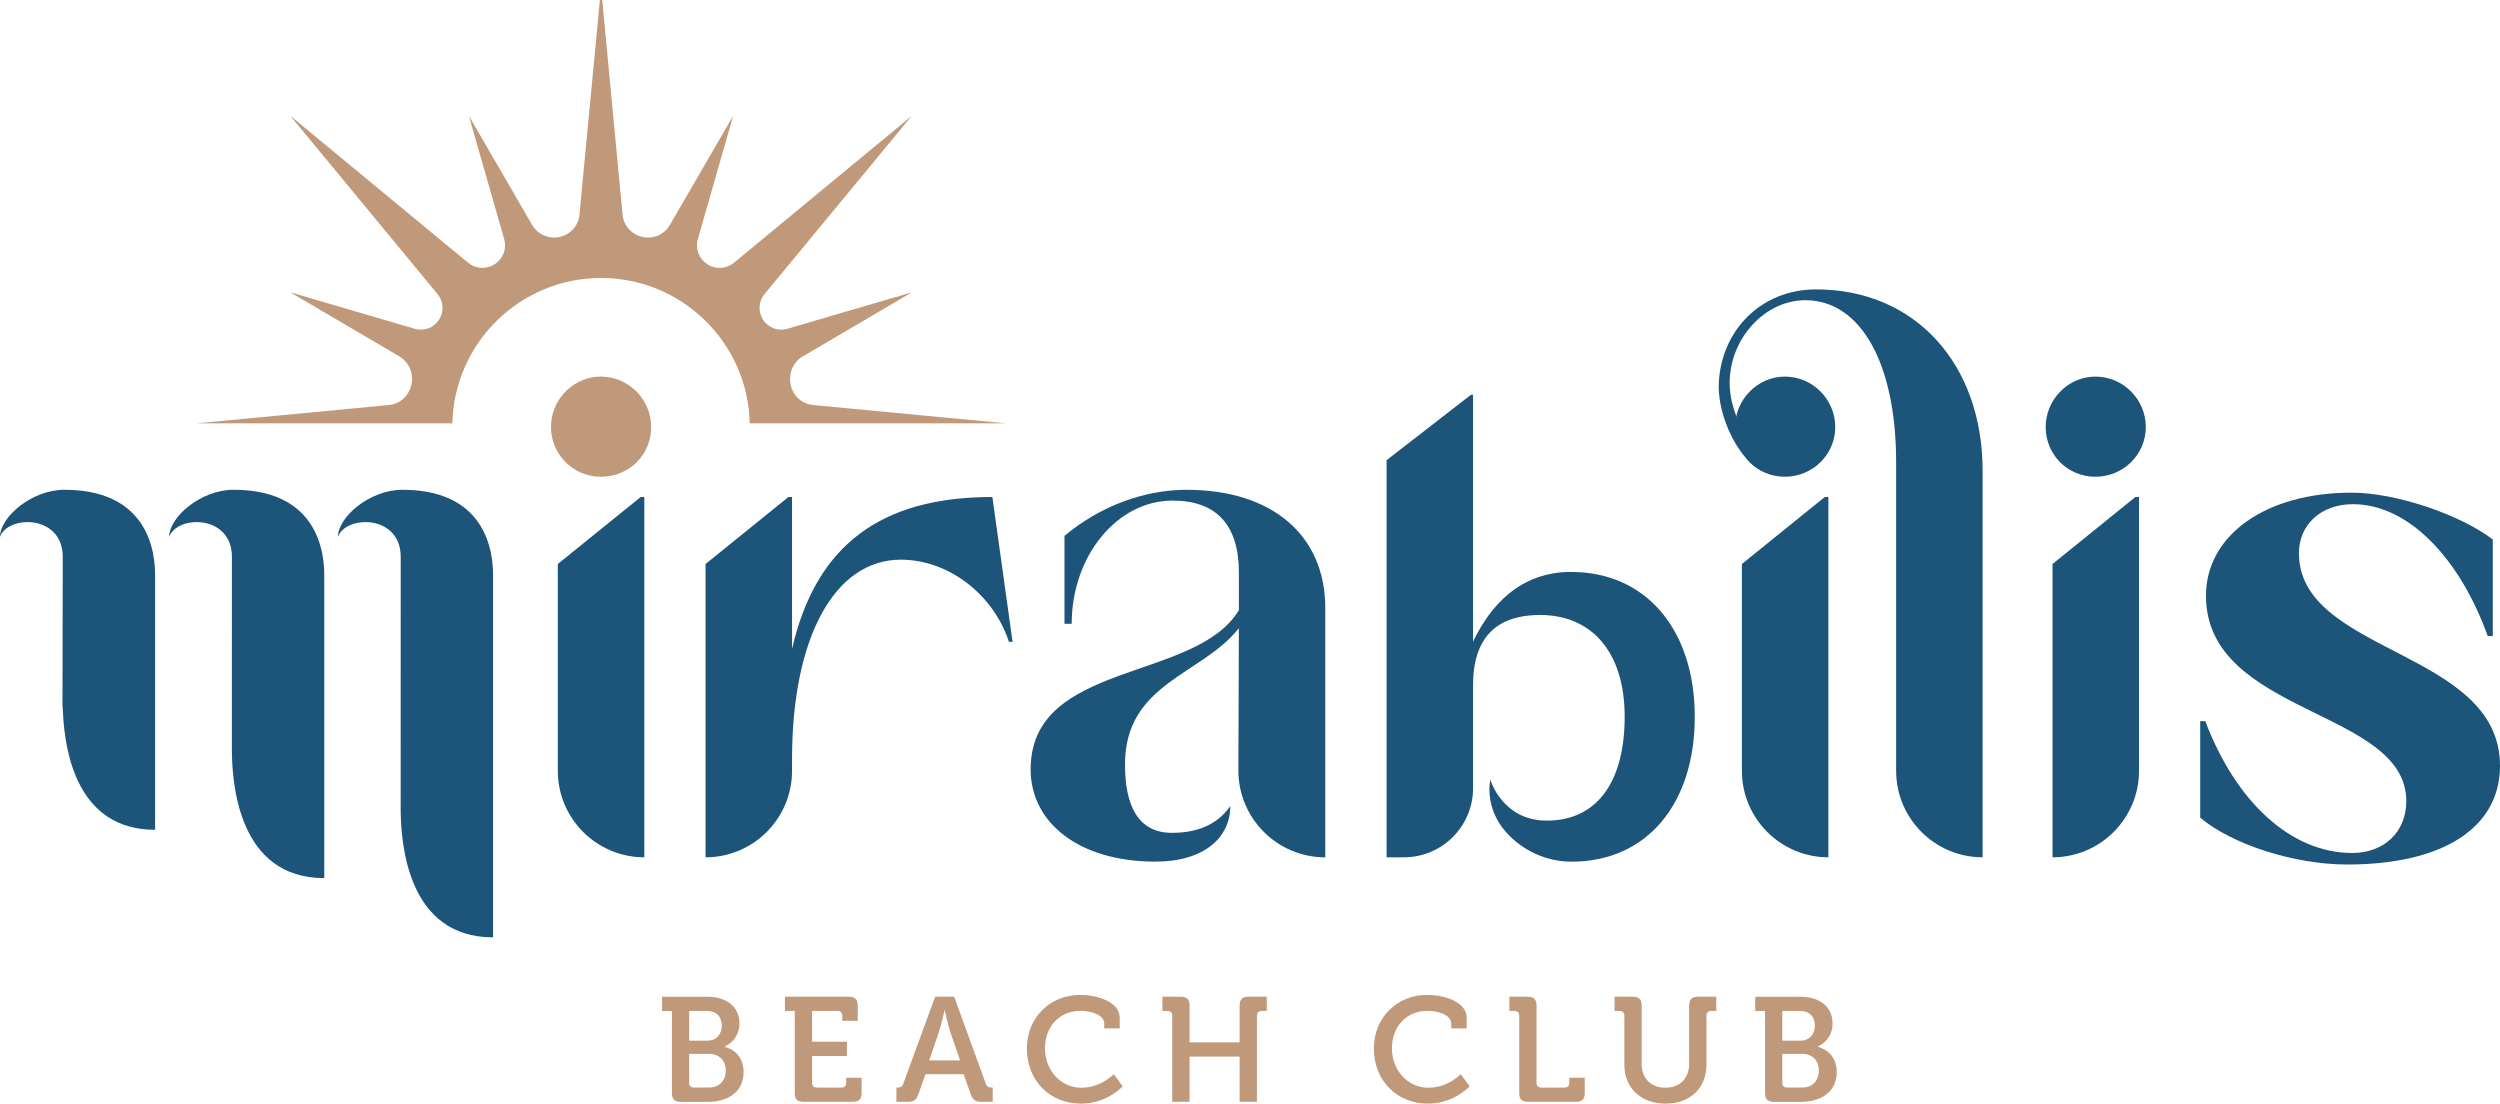 <?xml version="1.0" encoding="UTF-8"?>
<svg xmlns="http://www.w3.org/2000/svg" id="Layer_1" data-name="Layer 1" version="1.1" viewBox="0 0 485.33 214.25">
  <defs>
    <style>
      .cls-1 {
        fill: #bf9979;
      }

      .cls-1, .cls-2 {
        stroke-width: 0px;
      }

      .cls-2 {
        fill: #1c5579;
      }
    </style>
  </defs>
  <g>
    <g>
      <path class="cls-2" d="M136.97,166.43h0v-56.94l16.09-13.01h.7v29.52c4.62-20.15,17.21-29.52,38.89-29.52l3.92,28.12h-.7c-3.08-9.37-11.89-15.95-20.99-15.95-12.87,0-21.12,15.11-21.12,38.75v2.24c0,9.27-7.52,16.79-16.79,16.79Z"></path>
      <g>
        <path class="cls-2" d="M285.56,76.64l-16.38,12.7v77.09h3.36c7.42,0,13.43-6.01,13.43-13.43v-76.35h-.4Z"></path>
        <path class="cls-2" d="M305.08,111.02c-10.14,0-15.85,6.7-19.12,13.57v8.48c0-12.07,7.72-13.68,13.05-13.68,9.73,0,16.39,6.9,16.39,19.76s-5.53,20.16-15.11,20.16c-8.68,0-10.97-7.95-10.97-7.95h0s-1.29,5.34,3.11,10.25c3.25,3.63,7.93,5.67,12.65,5.67,14.55,0,23.93-11.12,23.93-28.12s-9.55-28.12-23.93-28.12Z"></path>
      </g>
      <path class="cls-2" d="M346.49,73.11c5.46,0,9.79,4.48,9.79,9.79s-4.34,9.65-9.79,9.65-9.65-4.34-9.65-9.65,4.34-9.79,9.65-9.79Z"></path>
      <path class="cls-2" d="M354.95,166.43h0c-9.27,0-16.79-7.52-16.79-16.79v-40.15l16.09-13.01h.7v69.95Z"></path>
      <path class="cls-2" d="M352.57,56.18c-10.63,0-18.34,7.85-18.89,18.05-.28,5.17,2.29,11.25,5.04,14.4.16-.77-.24-2.81.36-3.32-.72-1.61-3.3-6.05-3.3-10.94,0-8.67,6.86-16.09,14.69-16.09,10.77,0,17.63,12.31,17.63,31.48v59.88c0,9.27,7.52,16.79,16.79,16.79h0v-74.99c0-20.85-13.15-35.26-32.32-35.26Z"></path>
      <path class="cls-2" d="M406.78,73.11c5.46,0,9.79,4.48,9.79,9.79s-4.34,9.65-9.79,9.65-9.65-4.34-9.65-9.65,4.34-9.79,9.65-9.79Z"></path>
      <path class="cls-2" d="M398.46,166.43h0v-56.94l16.09-13.01h.7v53.16c0,9.27-7.52,16.79-16.79,16.79Z"></path>
      <path class="cls-2" d="M483.93,104.73v18.75h-.98c-5.6-15.53-15.67-25.6-26.16-25.6-6.16,0-10.49,3.92-10.49,9.51,0,19.59,39.03,18.75,39.03,41.27,0,12.03-11.05,19.17-29.66,19.17-10.35,0-22.38-3.92-28.54-9.09v-18.75h.98c5.88,15.53,16.51,25.6,28.54,25.6,6.16,0,10.49-4.06,10.49-10.07,0-17.91-38.89-16.65-38.89-39.87,0-11.75,11.61-20.01,28.26-20.01,8.53,0,20.99,4.2,27.42,9.09Z"></path>
      <path class="cls-2" d="M230.43,95.08c-8.39,0-16.93,3.22-23.78,8.95v17.07h1.4c0-13.15,8.81-23.92,19.59-23.92,8.53,0,12.87,4.76,12.87,13.99v7.27c-8.39,13.99-40.43,9.79-40.43,30.92,0,10.35,9.38,17.91,24.21,17.91,9.58,0,14.55-4.77,14.55-10.77-2.66,3.78-6.7,5.18-11.32,5.18-6.72,0-9.12-5.46-9.12-13.29,0-15.81,14.97-17.35,22.1-26.44v.56l-.09,27c-.03,9.34,7.53,16.93,16.87,16.93h0v-48.41c0-14.13-10.35-22.94-26.86-22.94Z"></path>
      <g>
        <path class="cls-2" d="M95.72,112.28c0-2.02.64-17.2-17.6-17.2-6.36,0-12.51,5.29-12.51,9.15,1.52-4.27,12.18-4.39,12.18,3.86,0,2.23-.01,39.99-.01,48.69,0,6.77,1.23,25.19,17.94,25.19,0-10.62,0-68.81,0-69.69Z"></path>
        <path class="cls-2" d="M62.95,112.28c0-2.02.64-17.2-17.6-17.2-6.36,0-12.51,5.29-12.51,9.15,1.52-4.27,12.18-4.39,12.18,3.86,0,5.76-.01,28.48-.01,37.19,0,6.77,1.23,25.19,17.94,25.19,0-10.62,0-55.44,0-58.19Z"></path>
        <path class="cls-2" d="M30.11,161.1c0-10.62,0-27.58,0-28.47h0c0-10.54,0-20.05,0-20.35,0-2.02.64-17.2-17.6-17.2-6.36,0-12.51,5.29-12.51,9.15,1.52-4.27,12.18-4.39,12.18,3.86,0,1.83-.04,25.01-.05,27.4-.03.9,0,1.82.09,2.74.35,7.91,2.83,22.86,17.88,22.86Z"></path>
      </g>
    </g>
    <g>
      <path class="cls-1" d="M116.71,73.11s-.06,0-.09,0c-4.94,0-9.13,3.9-9.61,8.82-.57,5.75,3.97,10.62,9.61,10.62s9.79-4.34,9.79-9.65-4.29-9.74-9.7-9.79Z"></path>
      <path class="cls-1" d="M153.51,74.77c-.5-2.29.46-4.48,2.35-5.59l21.01-12.34-.02-.04-24.01,7.03c-1.78.52-3.65-.17-4.67-1.71-1.05-1.59-.94-3.58.23-5l28.58-34.6h-.01s-34.49,28.49-34.49,28.49c-1.48,1.22-3.56,1.34-5.16.29-1.65-1.08-2.38-3.03-1.85-4.87l6.81-23.77-.04-.02-12.2,21.04c-1.07,1.85-3.19,2.78-5.28,2.33-2.15-.47-3.7-2.2-3.9-4.33L116.91,0h-.45l-3.97,41.67c-.2,2.13-1.74,3.87-3.84,4.32-2.15.47-4.27-.48-5.34-2.32l-12.2-21.04-.04.02,6.81,23.77c.53,1.84-.2,3.79-1.8,4.84-1.65,1.08-3.73.97-5.21-.26l-34.49-28.5h-.01s28.58,34.6,28.58,34.6c1.18,1.42,1.29,3.42.27,4.97-1.04,1.59-2.92,2.28-4.69,1.76l-24.02-7.04-.02.04,21.01,12.34c1.89,1.11,2.85,3.3,2.38,5.45-.49,2.25-2.24,3.8-4.38,4.01l-37.34,3.55h49.66c.35-15.62,13.16-28.22,28.87-28.22s28.52,12.6,28.86,28.22h49.66l-37.35-3.55c-2.15-.2-3.9-1.76-4.35-3.86Z"></path>
      <path class="cls-2" d="M125.08,166.43h0c-9.27,0-16.79-7.52-16.79-16.79v-40.15l16.09-13.01h.7v69.95Z"></path>
    </g>
  </g>
  <path class="cls-1" d="M141.49,203.51l-.82-.31.75-.46c.5-.31,2.13-1.52,2.13-4.1,0-3.12-2.45-5.14-6.23-5.14h-8.79v2.77h1.91v15.89c0,1.24.51,1.75,1.75,1.75h5.21c3.37,0,6.96-1.53,6.96-5.82,0-2.15-1.1-3.9-2.88-4.58ZM133.79,196.26h3.49c1.75,0,2.84,1.09,2.84,2.84s-1.12,2.93-2.78,2.93h-3.55v-5.77ZM137.69,211.13h-3c-.55,0-.9-.34-.9-.9v-5.64h3.9c1.91,0,3.2,1.31,3.2,3.25s-1.25,3.28-3.2,3.28Z"></path>
  <path class="cls-1" d="M158.55,211.13c-.55,0-.9-.34-.9-.9v-5.23h6.77v-2.77h-6.77v-5.98h4.96c.55,0,.9.34.9.9v1.02h3v-2.93c0-1.24-.51-1.75-1.75-1.75h-12.38v2.77h1.91v15.89c0,1.28.48,1.75,1.75,1.75h9.48c1.24,0,1.75-.51,1.75-1.75v-2.93h-3v1.02c0,.55-.34.9-.9.9h-4.83Z"></path>
  <path class="cls-1" d="M191.35,210.31l-6.12-16.82h-3.69l-6.16,16.83c-.22.67-.59.81-1.14.81h-.22v2.77h2.08c1.33,0,1.77-.3,2.21-1.54l1.35-3.82h7.42l1.35,3.82c.44,1.22.9,1.54,2.24,1.54h2.05v-2.77h-.22c-.55,0-.92-.13-1.15-.82ZM180.38,205.86l1.91-5.57c.25-.75.52-1.86.67-2.46l.42-1.77.42,1.77c.14.6.42,1.71.67,2.46l1.91,5.57h-6Z"></path>
  <path class="cls-1" d="M209.91,211.16c-3.95,0-7.05-3.36-7.05-7.64s2.85-7.29,6.93-7.29c1.77,0,4.58.68,4.58,2.49v.93h3v-2.08c0-3.23-4.7-4.43-7.67-4.43-5.9,0-10.35,4.46-10.35,10.38,0,6.22,4.41,10.73,10.5,10.73,4.57,0,7.46-2.7,8.1-3.36l-1.73-2.36c-.7.68-2.97,2.63-6.31,2.63Z"></path>
  <path class="cls-1" d="M240.65,195.24v7.11h-9.72v-7.11c0-1.24-.51-1.75-1.75-1.75h-3.52v2.77h1.01c.55,0,.9.34.9.9v16.74h3.36v-8.78h9.72v8.78h3.36v-16.74c0-.55.34-.9.9-.9h1.01v-2.77h-3.52c-1.24,0-1.75.51-1.75,1.75Z"></path>
  <path class="cls-1" d="M277.27,211.16c-3.95,0-7.05-3.36-7.05-7.64s2.85-7.29,6.93-7.29c1.77,0,4.58.68,4.58,2.49v.93h3v-2.08c0-3.23-4.7-4.43-7.67-4.43-5.9,0-10.35,4.46-10.35,10.38,0,6.22,4.42,10.73,10.5,10.73,4.57,0,7.46-2.7,8.1-3.36l-1.73-2.36c-.68.68-2.94,2.63-6.31,2.63Z"></path>
  <path class="cls-1" d="M299.19,211.13c-.55,0-.9-.34-.9-.9v-14.99c0-1.24-.51-1.75-1.75-1.75h-3.52v2.77h1.01c.55,0,.9.34.9.9v14.99c0,1.28.48,1.75,1.75,1.75h9.22c1.28,0,1.75-.48,1.75-1.75v-2.93h-3v1.02c0,.55-.34.9-.9.9h-4.56Z"></path>
  <path class="cls-1" d="M327.92,206.55c0,2.8-1.81,4.61-4.61,4.61s-4.61-1.8-4.61-4.58v-11.34c0-1.24-.51-1.75-1.75-1.75h-3.52v2.77h1.01c.55,0,.9.34.9.9v9.54c0,4.52,3.21,7.55,8,7.55s7.94-3.04,7.94-7.55v-9.54c0-.55.34-.9.9-.9h1.01v-2.77h-3.52c-1.24,0-1.75.51-1.75,1.75v11.31Z"></path>
  <path class="cls-1" d="M353.7,203.51l-.82-.31.75-.46c.5-.31,2.13-1.52,2.13-4.1,0-3.12-2.44-5.14-6.23-5.14h-8.79v2.77h1.91v15.89c0,1.24.51,1.75,1.75,1.75h5.21c3.37,0,6.96-1.53,6.96-5.82,0-2.15-1.1-3.9-2.88-4.58ZM346,196.26h3.49c1.75,0,2.84,1.09,2.84,2.84s-1.12,2.93-2.78,2.93h-3.55v-5.77ZM349.9,211.13h-3c-.55,0-.9-.34-.9-.9v-5.64h3.9c1.91,0,3.2,1.31,3.2,3.25s-1.25,3.28-3.2,3.28Z"></path>
</svg>
